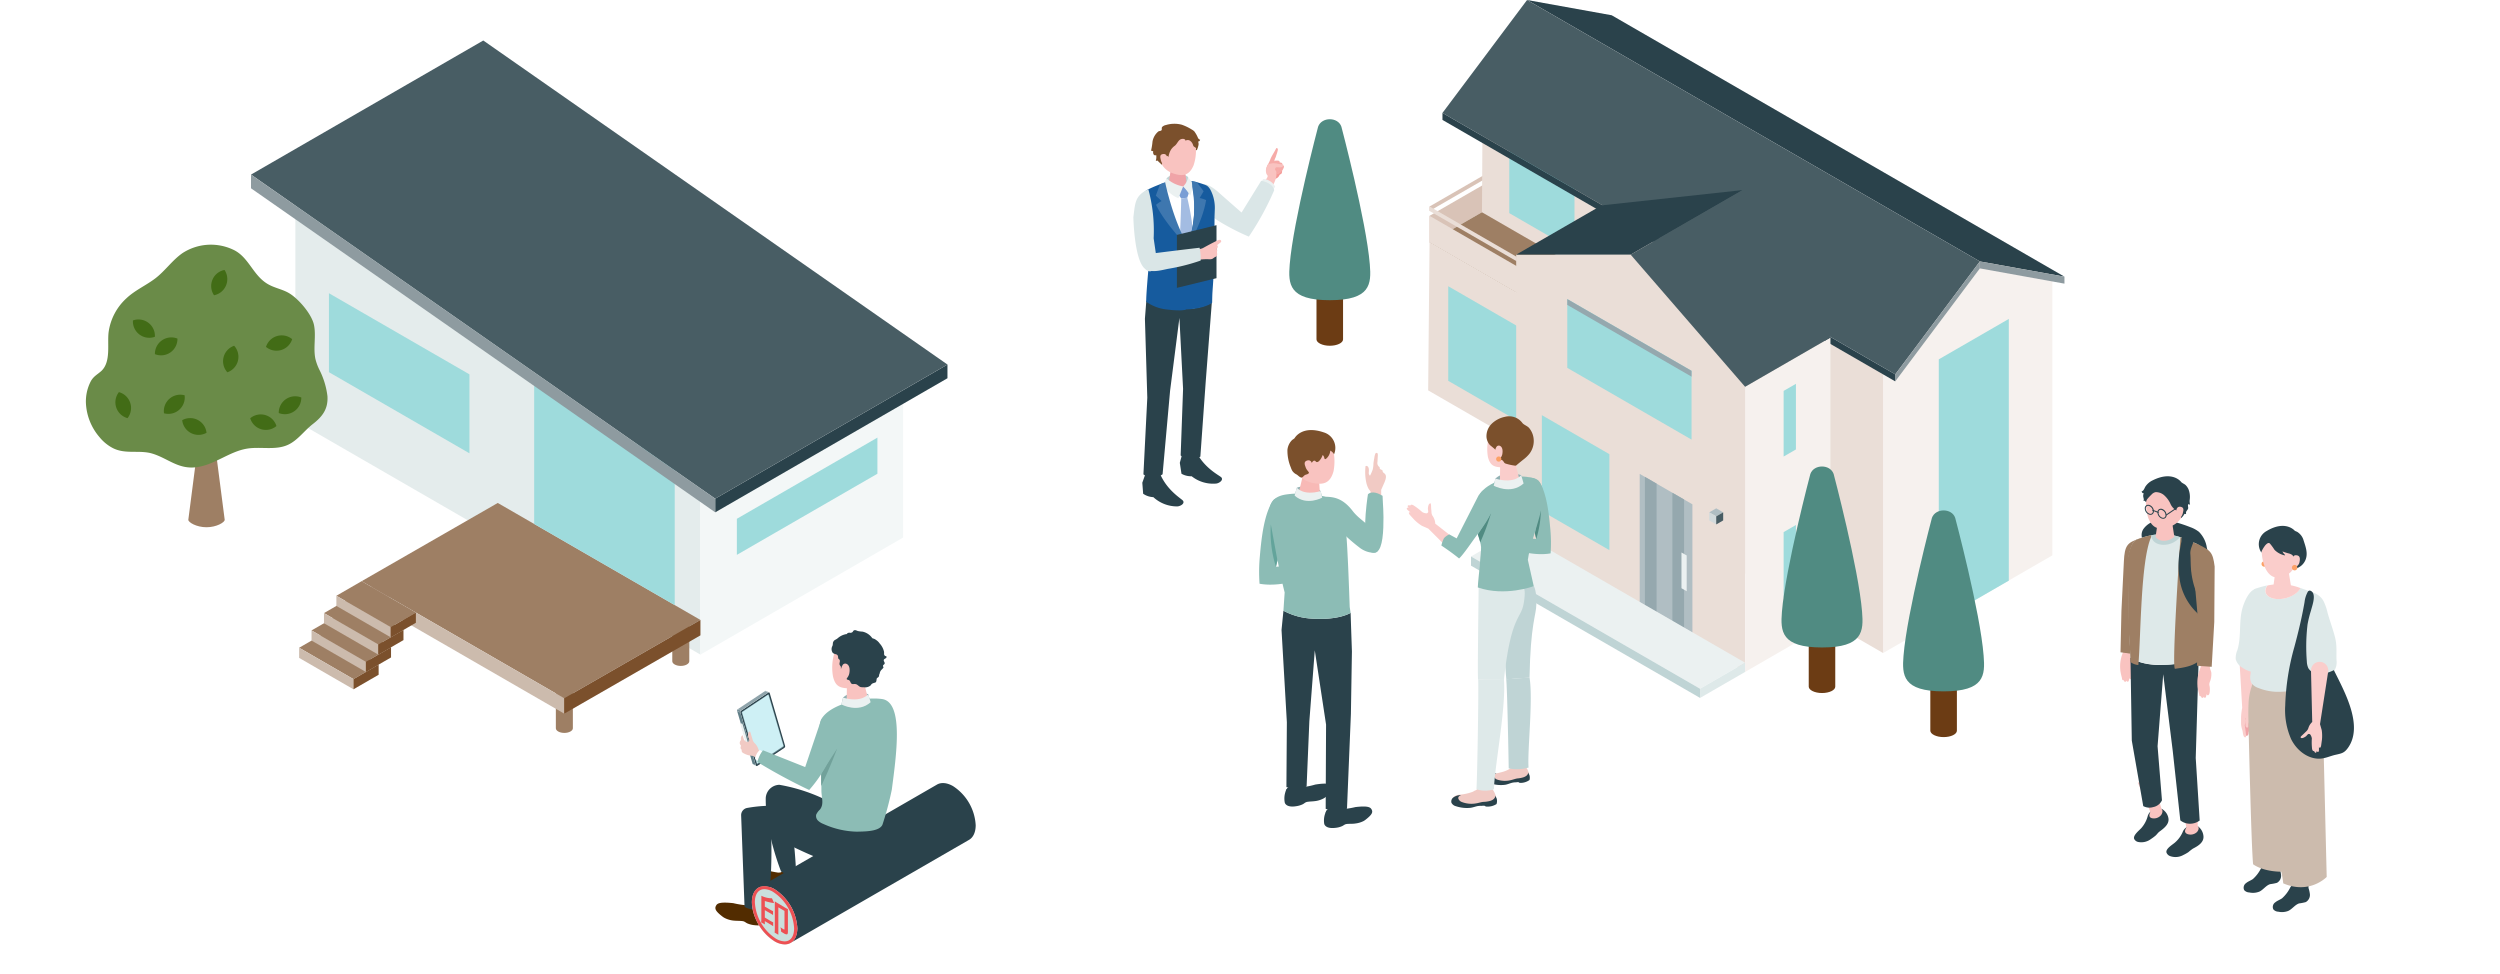 <svg xmlns="http://www.w3.org/2000/svg" xmlns:xlink="http://www.w3.org/1999/xlink" viewBox="0 0 735.86 286.73">
  <defs>
    <style>
      .cls-1 {
        mask: url(#mask);
        filter: url(#luminosity-noclip-2);
      }

      .cls-2 {
        mix-blend-mode: multiply;
        fill: url(#名称未設定グラデーション_2);
      }

      .cls-3 {
        fill: none;
      }

      .cls-4 {
        fill: #8e9ba0;
      }

      .cls-5 {
        fill: #2a424b;
      }

      .cls-6 {
        fill: #d9c3b7;
      }

      .cls-7 {
        fill: #f6f1ee;
      }

      .cls-8 {
        fill: #9e7f64;
      }

      .cls-9 {
        fill: #eaded7;
      }

      .cls-10 {
        fill: #9edbdc;
      }

      .cls-11 {
        fill: #485d64;
      }

      .cls-12 {
        fill: #b0bec3;
      }

      .cls-13 {
        fill: #95a8ae;
      }

      .cls-14 {
        fill: #ebf1f1;
      }

      .cls-15 {
        mask: url(#mask-2);
      }

      .cls-16 {
        fill: url(#名称未設定グラデーション_3);
      }

      .cls-17 {
        fill: #d2dadc;
      }

      .cls-18 {
        fill: #dee9e9;
      }

      .cls-19 {
        fill: #bfd4d5;
      }

      .cls-20 {
        fill: #6c3c14;
      }

      .cls-21 {
        fill: #508b82;
      }

      .cls-22 {
        fill: #fca167;
      }

      .cls-23 {
        fill: #f9c3c0;
      }

      .cls-24 {
        fill: #facdcb;
      }

      .cls-25 {
        fill: #f0a4a8;
      }

      .cls-26 {
        fill: #ccbbad;
      }

      .cls-27 {
        fill: #f49895;
      }

      .cls-28 {
        fill: #f6aba8;
      }

      .cls-29 {
        fill: #dae6e7;
      }

      .cls-30 {
        fill: #fff;
      }

      .cls-31 {
        fill: #7a9ed5;
      }

      .cls-32 {
        fill: #a3bce2;
      }

      .cls-33 {
        fill: #7b502c;
      }

      .cls-34 {
        fill: #165b9e;
      }

      .cls-35 {
        fill: #3e77af;
      }

      .cls-36 {
        fill: #004595;
      }

      .cls-37 {
        fill: #522c00;
      }

      .cls-38 {
        fill: #617f88;
      }

      .cls-39 {
        fill: #cef0f5;
      }

      .cls-40 {
        fill: #779199;
      }

      .cls-41 {
        fill: #8fa4ab;
      }

      .cls-42 {
        fill: #cedddd;
      }

      .cls-43 {
        fill: #cae0dd;
      }

      .cls-44 {
        isolation: isolate;
      }

      .cls-45 {
        fill: #ed5053;
      }

      .cls-46 {
        fill: #91b1b3;
      }

      .cls-47 {
        fill: #8cbcb5;
      }

      .cls-48 {
        fill: #71a19a;
      }

      .cls-49 {
        fill: #f1cac4;
      }

      .cls-50 {
        fill: #e4ecec;
      }

      .cls-51 {
        fill: #f3f7f7;
      }

      .cls-52 {
        fill: #6a8b48;
      }

      .cls-53 {
        fill: #426c16;
      }

      .cls-54 {
        fill: #63a49b;
      }

      .cls-55 {
        fill: #f8b9b6;
      }

      .cls-56 {
        filter: url(#luminosity-noclip);
      }
    </style>
    <filter id="luminosity-noclip" x="502.98" y="-8610.97" width="5.86" height="32766" filterUnits="userSpaceOnUse" color-interpolation-filters="sRGB">
      <feFlood flood-color="#fff" result="bg"/>
      <feBlend in="SourceGraphic" in2="bg"/>
    </filter>
    <mask id="mask" x="502.98" y="-8610.97" width="5.86" height="32766" maskUnits="userSpaceOnUse">
      <g class="cls-56"/>
    </mask>
    <linearGradient id="名称未設定グラデーション_2" data-name="名称未設定グラデーション 2" x1="37.66" y1="1005.5" x2="37.66" y2="998.58" gradientTransform="matrix(0.82, 0.39, 0, 1, 475.1, -861.57)" gradientUnits="userSpaceOnUse">
      <stop offset="0"/>
      <stop offset="1" stop-color="#fff"/>
    </linearGradient>
    <filter id="luminosity-noclip-2" x="502.98" y="151.65" width="5.86" height="7.59" filterUnits="userSpaceOnUse" color-interpolation-filters="sRGB">
      <feFlood flood-color="#fff" result="bg"/>
      <feBlend in="SourceGraphic" in2="bg"/>
    </filter>
    <mask id="mask-2" x="502.98" y="151.65" width="5.86" height="7.59" maskUnits="userSpaceOnUse">
      <g class="cls-1">
        <path class="cls-2" d="M505.9,151.86c-.76-.37-1.39-.25-1.39.27L503,155.38c0,1.1,1.31,2.62,2.92,3.4s2.93.52,2.93-.58l-1.54-4.72A2.3,2.3,0,0,0,505.9,151.86Z"/>
      </g>
    </mask>
    <linearGradient id="名称未設定グラデーション_3" data-name="名称未設定グラデーション 3" x1="37.66" y1="1005.5" x2="37.66" y2="998.58" gradientTransform="matrix(0.82, 0.39, 0, 1, 475.1, -861.57)" gradientUnits="userSpaceOnUse">
      <stop offset="0" stop-color="#fff"/>
      <stop offset="1" stop-color="#fca167"/>
    </linearGradient>
  </defs>
  <g id="レイヤー_2" data-name="レイヤー 2">
    <g id="レイヤー_1-2" data-name="レイヤー 1">
      <rect class="cls-3" width="735.86" height="286.73"/>
      <g>
        <g>
          <polygon class="cls-4" points="513.66 113.85 538.78 99.35 538.78 101.41 513.66 115.91 513.66 113.85"/>
          <polygon class="cls-5" points="513.66 113.85 479.97 74.95 479.97 77.01 513.66 115.91 513.66 113.85"/>
          <rect class="cls-5" x="446.28" y="74.96" width="33.69" height="2.06"/>
          <g>
            <polygon class="cls-6" points="420.78 60.78 440.65 49.31 440.65 50.63 420.78 62.1 420.78 60.78"/>
            <polygon class="cls-6" points="420.78 63.53 440.65 52.06 440.65 59.9 420.78 71.37 420.78 63.53"/>
            <polygon class="cls-7" points="554.28 108.71 579.19 75.47 604.09 79.96 604.09 163.47 554.28 192.22 554.28 108.71"/>
            <polygon class="cls-8" points="511.49 71.37 466.13 97.55 420.78 71.37 466.13 45.18 511.49 71.37"/>
            <polygon class="cls-9" points="488.62 49.63 436.46 19.51 436.21 62.48 488.62 92.74 488.62 49.63"/>
            <polygon class="cls-9" points="469.25 99.35 469.25 59.62 554.28 108.71 554.28 192.22 420.37 114.91 420.78 71.37 469.25 99.35"/>
            <polygon class="cls-10" points="451.63 98.89 426.28 84.25 426.28 112.1 451.63 126.74 451.63 98.89"/>
            <polygon class="cls-9" points="447.92 79.2 420.78 63.53 420.78 71.37 447.92 87.03 447.92 79.2"/>
            <polygon class="cls-9" points="446.45 75.61 420.78 60.78 420.78 62.1 446.45 76.92 446.45 75.61"/>
            <polygon class="cls-10" points="463.44 52.72 444.24 41.63 444.24 62.73 463.44 73.82 463.44 52.72"/>
            <polygon id="SVGID" class="cls-10" points="570.67 105.77 591.28 93.87 591.28 170.91 570.67 182.81 570.67 105.77"/>
            <g>
              <polygon class="cls-5" points="607.66 81.44 582.76 76.95 449.48 0 474.39 4.49 607.66 81.44"/>
              <polygon class="cls-11" points="582.76 76.95 557.86 110.19 424.58 33.24 449.48 0 582.76 76.95"/>
              <polygon class="cls-4" points="582.76 76.95 607.66 81.44 607.66 83.49 582.76 79 582.76 76.95"/>
              <polygon class="cls-4" points="582.76 76.95 557.86 110.19 557.86 112.25 582.76 79 582.76 76.95"/>
              <polygon class="cls-5" points="557.84 110.19 424.58 33.24 424.58 35.3 557.84 112.25 557.84 110.19"/>
            </g>
          </g>
          <g>
            <g>
              <polygon class="cls-9" points="513.66 113.85 479.97 74.95 446.28 74.95 446.28 158.88 513.66 197.78 513.66 113.85"/>
              <polygon class="cls-7" points="513.66 113.85 538.78 99.35 538.78 183.27 513.66 197.78 513.66 113.85"/>
              <polygon class="cls-5" points="512.93 55.95 471.4 60.45 446.28 74.95 479.97 74.95 512.93 55.95"/>
              <polygon class="cls-11" points="479.97 74.95 513.66 113.85 538.78 99.35 512.93 55.95 479.97 74.95"/>
              <g>
                <polygon class="cls-12" points="498.15 148.44 482.64 139.49 482.64 177.33 498.15 186.28 498.15 148.44"/>
                <polygon class="cls-13" points="495.7 147.02 492.26 145.04 492.26 182.88 495.7 184.87 495.7 147.02"/>
                <polygon class="cls-13" points="487.61 142.35 484.17 140.36 484.17 178.2 487.61 180.19 487.61 142.35"/>
                <polygon class="cls-14" points="496.47 163.5 494.93 162.62 494.93 173.14 496.47 174.03 496.47 163.5"/>
              </g>
              <polygon class="cls-10" points="473.71 133.68 453.84 122.2 453.84 150.46 473.71 161.93 473.71 133.68"/>
              <polygon class="cls-10" points="497.9 109.15 461.32 88.03 461.32 108.28 497.9 129.4 497.9 109.15"/>
              <g>
                <g class="cls-15">
                  <path class="cls-16" d="M505.9,151.86c-.76-.37-1.39-.25-1.39.27L503,155.38c0,1.1,1.31,2.62,2.92,3.4s2.93.52,2.93-.58l-1.54-4.72A2.3,2.3,0,0,0,505.9,151.86Z"/>
                </g>
                <g>
                  <polygon class="cls-12" points="503.1 150.81 505.16 151.99 507.21 150.81 505.16 149.62 503.1 150.81"/>
                  <polygon class="cls-17" points="505.16 151.99 503.1 150.81 503.1 153.18 505.16 154.37 505.16 151.99"/>
                  <polygon class="cls-11" points="505.16 151.99 507.21 150.81 507.21 153.18 505.16 154.37 505.16 151.99"/>
                </g>
              </g>
            </g>
            <polygon class="cls-10" points="525 156.62 528.62 154.53 528.62 173.85 525 175.94 525 156.62"/>
            <polygon class="cls-10" points="525 115.06 528.62 112.97 528.62 132.29 525 134.38 525 115.06"/>
            <polygon class="cls-13" points="497.9 109.15 461.32 88.03 461.32 89.75 497.9 110.87 497.9 109.15"/>
          </g>
          <g>
            <polygon class="cls-14" points="513.66 195.07 500.4 202.72 432.98 163.79 446.23 156.14 513.66 195.07"/>
            <polygon class="cls-18" points="500.4 202.72 513.66 195.07 513.66 197.78 500.4 205.43 500.4 202.72"/>
            <polygon class="cls-19" points="432.98 163.79 500.4 202.72 500.4 205.43 432.98 166.5 432.98 163.79"/>
          </g>
        </g>
        <g>
          <g>
            <ellipse class="cls-8" cx="391.41" cy="85.44" rx="3.91" ry="1.88"/>
            <path class="cls-20" d="M395.32,99.89V85.44c0,1-1.75,1.88-3.91,1.88s-3.91-.84-3.91-1.88V99.89c0,1,1.75,1.88,3.91,1.88S395.32,100.93,395.32,99.89Z"/>
          </g>
          <path class="cls-21" d="M403.2,77.85c-1.05-12.92-8.37-40.56-8.37-40.56-1-2.93-5.8-2.93-6.85,0,0,0-7.31,27.64-8.36,40.56-.47,5.79-.25,10.51,11.79,10.51S403.67,83.64,403.2,77.85Z"/>
        </g>
        <g>
          <g>
            <path class="cls-8" d="M532.39,187.66c0,1,1.75,1.88,3.91,1.88s3.9-.84,3.9-1.88-1.75-1.89-3.9-1.89S532.39,186.62,532.39,187.66Z"/>
            <path class="cls-20" d="M540.2,202.11V187.66c0,1-1.75,1.88-3.9,1.88s-3.91-.84-3.91-1.88v14.45c0,1,1.75,1.88,3.91,1.88S540.2,203.15,540.2,202.11Z"/>
          </g>
          <path class="cls-21" d="M548.09,180.07c-1.05-12.92-8.37-40.57-8.37-40.57-1.05-2.92-5.8-2.92-6.85,0,0,0-7.32,27.65-8.37,40.57-.46,5.79-.24,10.51,11.8,10.51S548.56,185.86,548.09,180.07Z"/>
        </g>
        <g>
          <g>
            <path class="cls-8" d="M568.17,200.62c0,1,1.75,1.89,3.91,1.89s3.91-.85,3.91-1.89-1.75-1.88-3.91-1.88S568.17,199.59,568.17,200.62Z"/>
            <path class="cls-20" d="M576,215.07V200.62c0,1-1.75,1.89-3.91,1.89s-3.91-.85-3.91-1.89v14.45c0,1,1.75,1.89,3.91,1.89S576,216.11,576,215.07Z"/>
          </g>
          <path class="cls-21" d="M583.87,193c-1-12.92-8.37-40.57-8.37-40.57-1-2.92-5.8-2.92-6.85,0,0,0-7.31,27.65-8.36,40.57-.47,5.79-.25,10.5,11.79,10.5S584.34,198.83,583.87,193Z"/>
        </g>
      </g>
      <g>
        <path class="cls-22" d="M665.67,166a.8.8,0,0,0,.8.8.79.79,0,0,0,.79-.8.79.79,0,0,0-.79-.79A.79.79,0,0,0,665.67,166Z"/>
        <path class="cls-23" d="M662.8,204s1.51,23.4,1.88,25.71,2.12,22.67,2.18,25.92a2.77,2.77,0,0,0,3.16.11c-.37-6.86,2.47-19.91,1.2-26.4.17-1.93,1.11-12,.93-15.82a13.9,13.9,0,0,0-2.95-7.86l-3.36-3Z"/>
        <path class="cls-23" d="M669.81,255.13l.09.38a7.33,7.33,0,0,1,.65,2.19,1.8,1.8,0,0,1-1.26,1.75,8.7,8.7,0,0,0-1.49.25,15.22,15.22,0,0,0-2.23,1.54,4,4,0,0,1-3.08.67c-.86-.22-1-.31-1.32-.94-.42-.79,1-1.36,1.61-1.68a27.34,27.34,0,0,0,2.54-1.8,5.13,5.13,0,0,0,1-1.36l.58-1.09Z"/>
        <path class="cls-5" d="M669.7,254.6a.4.4,0,0,1-.11.2,1.55,1.55,0,0,1-.71.21,3.06,3.06,0,0,1-1.44-.09,2.25,2.25,0,0,0-.79-.2,1.65,1.65,0,0,0-1.14.88,10.48,10.48,0,0,1-2.38,3.14c-.64.45-1.42.69-2,1.19a1.64,1.64,0,0,0-.57,2.06,2,2,0,0,0,1.46.69,5.1,5.1,0,0,0,3-.23c1.18-.55,1.95-1.84,3.2-2.21a12.47,12.47,0,0,0,2-.39,2.4,2.4,0,0,0,1.21-2.23,8.28,8.28,0,0,0-.4-1.84,3.22,3.22,0,0,1,0-.69c0-.29-.29-.51-.5-.68a.51.51,0,0,0-.35-.17.37.37,0,0,0-.26.18A1.34,1.34,0,0,0,669.7,254.6Z"/>
        <path class="cls-24" d="M670.12,205.53s2.14,24.25,2.55,26.81,2.47,24.85,2.6,28.46a3.43,3.43,0,0,0,3.16,0c-.43-5.5,2.24-21.83.84-29,.35-6.12,2.93-27,2.93-27l-4.36-2.43Z"/>
        <path class="cls-24" d="M678.35,260.3l.15.36c.29.7.88,1.29.93,2,.06.91-.18,1.72-1,1.93-.36.1-1.13,0-1.47.11a11.84,11.84,0,0,0-2.32,2,3.86,3.86,0,0,1-2.9,1c-.92-.11-1.3-.2-1.73-.77s.82-1.42,1.48-1.81a24.83,24.83,0,0,0,2.38-2,4.81,4.81,0,0,0,.9-1.43l.47-1.13Z"/>
        <path class="cls-5" d="M678.29,260.27a.4.4,0,0,1-.11.2,1.55,1.55,0,0,1-.71.21,3.18,3.18,0,0,1-1.44-.09,2.25,2.25,0,0,0-.79-.2,1.6,1.6,0,0,0-1.14.88,10.51,10.51,0,0,1-2.39,3.14c-.64.45-1.41.69-2,1.19a1.64,1.64,0,0,0-.57,2.06,2,2,0,0,0,1.45.69,5.1,5.1,0,0,0,2.95-.23c1.19-.56,2-1.84,3.21-2.21a12.47,12.47,0,0,0,1.95-.39,2.43,2.43,0,0,0,1.21-2.23,8.49,8.49,0,0,0-.4-1.85,2.6,2.6,0,0,1,0-.68c0-.29-.29-.51-.5-.68a.51.51,0,0,0-.36-.17.33.33,0,0,0-.25.18A.56.56,0,0,0,678.29,260.27Z"/>
        <g>
          <path class="cls-25" d="M660.14,211.09a3.75,3.75,0,0,0,0,.79,21.89,21.89,0,0,0,0,2.43,6.58,6.58,0,0,0,.72,1.87c.07.15.15.33.32.39a.45.45,0,0,0,.47-.17,1.5,1.5,0,0,0,.22-1,.07.07,0,0,1,0,0,.1.1,0,0,1,0,0,.57.57,0,0,0,.3-.39,1.67,1.67,0,0,0,0-.5.35.35,0,0,0,.27-.14.89.89,0,0,0,.22-.62c0-.25,0-.5,0-.75a14.06,14.06,0,0,0,0-1.59c0-.17,0-.46-.18-.56a1.62,1.62,0,0,0-.82-.13c-.33,0-1-.19-1.32,0A.64.64,0,0,0,660.14,211.09Z"/>
          <path class="cls-24" d="M660.91,212.85l.11-.93a2.71,2.71,0,0,0,0-.4.4.4,0,0,1,0-.24c.14.19.06.55,0,.77l-.07,1.17a1.23,1.23,0,0,0,.12.74c.14.21.5.29.64.08a.62.62,0,0,0,.07-.38,3.27,3.27,0,0,1,.41-1.59,5.88,5.88,0,0,0,.5-.92,3,3,0,0,0,.1-1.08c0-.51-.52-1-.56-1.54a9.12,9.12,0,0,1,.09-1.48c0-.86.81-8.06,1.18-11.84a2.15,2.15,0,0,0-2-2.35h0a2.15,2.15,0,0,0-2.29,2.26c.26,4.4.77,13.26.77,13.26s-.09.36-.11.51-.07.49-.1.74c-.07.5-.11,1-.13,1.5q0,1,0,2a7.71,7.71,0,0,0,.38,1.79c.18.58.14,1.56.57,2,.12.13.36.17.46,0a.46.46,0,0,0,.07-.26,29.22,29.22,0,0,0-.39-3.12A3.39,3.39,0,0,1,660.91,212.85Z"/>
        </g>
        <path class="cls-18" d="M660.12,178.77c-1.23,4.07-.31,8.51-1.56,12.58a5.9,5.9,0,0,0-.49,2.66,4.13,4.13,0,0,0,2,2.54,7.13,7.13,0,0,0,3.18,1.26,4.39,4.39,0,0,0,3.26-.85,4.94,4.94,0,0,0,1.21-1.59,14,14,0,0,0,1.41-6.84,36.63,36.63,0,0,0-1-7c-.34-1.59-.7-3.17-1.18-4.73-.34-1.11-.61-2.89-1.94-3.37C662.38,172.52,660.62,177.13,660.12,178.77Z"/>
        <path class="cls-26" d="M678.37,199.78a3,3,0,0,1,2.5,1.52h0a19.06,19.06,0,0,1,2.83,9.47l1.15,47.35s-5,5.27-12.79,1.89a29.84,29.84,0,0,0-.58-3.43s-5,.11-8.29-2.18c-.51-4.74-1.27-37.09-1.41-44,0-.45,0-2.07.07-3.47a17.51,17.51,0,0,1,.55-3.66l.69-2.6a1.67,1.67,0,0,1,1.65-1.25Z"/>
        <path class="cls-24" d="M671.75,167.54c1.3,0,2,.71,2,1.35l.7,4.25c-.05.74-1.3,1.35-2.79,1.37s-2.65-.58-2.59-1.31l.6-4.46C669.72,168.09,670.44,167.55,671.75,167.54Z"/>
        <path class="cls-24" d="M671.36,156.23c3.94-.29,5.27,2.59,5.56,6.18-.76,4.29-2.59,6.37-4.14,7-1.88.71-4.24,1.4-6-2.17a14.42,14.42,0,0,1-.95-7.46C666.15,158.42,667.41,156.51,671.36,156.23Z"/>
        <path class="cls-5" d="M667.9,159.85a.6.6,0,0,1,.22.12,17.28,17.28,0,0,1,1.37,1.87,5.93,5.93,0,0,0,3,1.63c.09,0,.15-.09.08-.16a2.87,2.87,0,0,1-.74-1,16.54,16.54,0,0,0,1.64.54,3.2,3.2,0,0,1,1.31.56,3.12,3.12,0,0,1,.47,1.34,5,5,0,0,1,.08,1.45c0,.14-.13,1.27-.28,1.29a4.38,4.38,0,0,0,3.85-3.76c.24-1.67-.45-3.36-.93-4.93a4.18,4.18,0,0,0-1-1.6,4.37,4.37,0,0,0-.74-.61c-.21-.14-.7-.26-.85-.44,0,0-2.68-3.14-8.17.13a4.41,4.41,0,0,0-1.53,6.45c-.23-.37.73-1.73.92-2S667.42,159.71,667.9,159.85Z"/>
        <path class="cls-24" d="M674.74,164.69s0-1.34,1.13-1.26c1,.07,1.23.74,1,1.88a1.92,1.92,0,0,1-1.74,1.71C674.47,167.05,674.74,164.69,674.74,164.69Z"/>
        <path class="cls-18" d="M670,203.63a15.82,15.82,0,0,1-5.29-1.14,4,4,0,0,1-2-1.42,3.94,3.94,0,0,1-.29-2.52c.14-1.36.3-2.71.46-4.07s.66-2.76.43-4c-.39-2.06-1.66-3.85-1.86-6-.11-1.14,1.25-5.23,1.25-5.23,0-1.31,0-5.55,1.11-5.94a27.16,27.16,0,0,1,3.57-1,3.06,3.06,0,0,0-.41.69c-.77,1.83.87,3.31,3.66,3.31s5.63-1.45,6.44-3.25c1,.33,1.89.69,2.86,1,1.77.61,3.11,1.24,4,2.9a14.77,14.77,0,0,1,1.15,3.29c.67,2.48,1.6,4.88,2.23,7.37s.32,4.41.44,6.81a4.54,4.54,0,0,1-.68,3c-1.49,1.93-4.77.33-5.07,2.79-.21,1.68-3.55,2.27-5,2.61A26.88,26.88,0,0,1,670,203.63Z"/>
        <path class="cls-24" d="M670.67,176.34c-2.79,0-4.43-1.48-3.66-3.31a3.06,3.06,0,0,1,.41-.69,16.91,16.91,0,0,1,9.69.75C676.3,174.89,673.44,176.34,670.67,176.34Z"/>
        <path class="cls-5" d="M679,194.64a5.37,5.37,0,0,0,.43,2,3.77,3.77,0,0,0,3.53,1.79,11.14,11.14,0,0,0,4-1.18c3,6.11,8.84,16.32,4.15,22.88-1.09,1.51-1.83,1.62-3.46,2-1.89.38-3.43,1.3-5.46,1.18-3.37-.21-6.3-2.7-7.8-5.73a21.23,21.23,0,0,1-1.75-9.89,71.05,71.05,0,0,1,2.69-17.25c1.18-4.38,2.22-8.73,3-13.2a8.15,8.15,0,0,1,.93-3,.8.8,0,0,1,.41-.38.61.61,0,0,1,.33,0,1.39,1.39,0,0,1,.9.9c.51,1.37-.35,3.66-.69,5a32,32,0,0,0-1,4.06A54.85,54.85,0,0,0,679,194.64Z"/>
        <path class="cls-24" d="M685.29,197.66l-2.41,15.49.51,1.78a11.59,11.59,0,0,1,.06,2.82c-.13.88-.21,1.53-.25,1.75s-.18.66-.41.61-.22-.44-.22-.44,0,1.09,0,1.24-.1.45-.32.43-.34-.38-.34-.38c0,.45-.17.61-.36.61s-.43-.54-.43-.54-.34.29-.57-.56a17.19,17.19,0,0,1-.07-3.12,2.62,2.62,0,0,0-.49-1.18.58.58,0,0,0-.63-.08,5.48,5.48,0,0,0-.52.56c-.29.24-1.34.94-1.66.43a.16.16,0,0,1,0-.09.14.14,0,0,1,0-.1,4.51,4.51,0,0,1,.53-.54c.39-.36.76-.73,1.14-1.09l0,0a2.17,2.17,0,0,0,.62-1,4,4,0,0,1,1.12-1.75l-.36-15.1a2.55,2.55,0,0,1,2.83-2.59h0A2.54,2.54,0,0,1,685.29,197.66Z"/>
        <path class="cls-22" d="M674.62,167a.8.8,0,1,0,1.59,0,.8.8,0,0,0-1.59,0Z"/>
      </g>
      <g>
        <path class="cls-23" d="M625,191.66s-.37,1-.5,1.43a11.41,11.41,0,0,0-.33,1.43,10.3,10.3,0,0,0-.07,2.66s0,.1,0,.16a19.19,19.19,0,0,0,.49,2.25c0,.19,0,.5.27.6,0,0,.24.05.23,0s.11.44.35.48.38-.05.46-.37c0,0,.07.29.3.35a.36.36,0,0,0,.39-.25c0-.1.24-.88.24-.88s0,.29.15.36c.91.34.77-2.13.7-2.5a3.49,3.49,0,0,1-.11-.71,3.13,3.13,0,0,1,.27-1,5.92,5.92,0,0,0,.33-2.2c0-.7-.46-1.21-.43-1.91l.28-2.7-2.82-.23Z"/>
        <path class="cls-5" d="M635.94,153.12a14.54,14.54,0,0,1,4.75.69,40.18,40.18,0,0,1,4,1.35,8.94,8.94,0,0,1,2.56,1.39,8.27,8.27,0,0,1,2.3,4.54c1.14,4.91,1,10,.56,15-.2,2.62-.6,5.52-2.63,7.18a8.06,8.06,0,0,1-3.51,1.47,19,19,0,0,1-7.4,0,4,4,0,0,1-1.62-.62,3.87,3.87,0,0,1-1.07-1.64,12,12,0,0,1-.95-4.21,43,43,0,0,0-1.08-5.35,77.76,77.76,0,0,1-1.17-11,25.27,25.27,0,0,0-.22-3.7,3.15,3.15,0,0,1,.49-2.58A6.26,6.26,0,0,1,635.94,153.12Z"/>
        <path class="cls-5" d="M647.47,243.68a4,4,0,0,1,1.1,2.39c.21,1.92-1.7,3-3.1,3.72a15.24,15.24,0,0,0-1.35,1.05,12.51,12.51,0,0,1-1.48.83,4.69,4.69,0,0,1-3.82.34,1.78,1.78,0,0,1-1.13-1.06c-.32-1.15,1.85-2.35,2.55-3a8.64,8.64,0,0,0,2.2-3,2.85,2.85,0,0,1,2.37-1.87c.57,0,1.08-.05,1.47-.05A1.89,1.89,0,0,1,647.47,243.68Z"/>
        <path class="cls-23" d="M646.87,243s.08-4-.16-6.78c-1.35-.52-5.05-1.76-5.05-1.76l1.89,9.08c-.28.57-.74,1.27,0,1.8a1.51,1.51,0,0,0,.31.16,2.75,2.75,0,0,0,2.74-.53c.39-.38.77-1.11.42-1.65A.75.75,0,0,1,646.87,243Z"/>
        <path class="cls-5" d="M636.88,238.49a3.82,3.82,0,0,1,1.35,2.19c.44,1.85-1.3,3.14-2.58,4.08-.49.36-.74.81-1.19,1.21a13.73,13.73,0,0,1-1.35,1,4.67,4.67,0,0,1-3.69.87,1.7,1.7,0,0,1-1.23-.89c-.45-1.08,1.53-2.56,2.14-3.26a8.93,8.93,0,0,0,1.79-3.3,2.88,2.88,0,0,1,2.09-2.16c.55-.12,1-.2,1.43-.25A1.75,1.75,0,0,1,636.88,238.49Z"/>
        <path class="cls-23" d="M636.31,238.2a.74.74,0,0,1-.15-.31s-1.14-3.89-1.71-6.6c-1.4-.33-5.21-1-5.21-1l3.7,8.65c-.21.6-.59,1.36.18,1.79a1.28,1.28,0,0,0,.33.11,2.72,2.72,0,0,0,2.64-.91C636.44,239.46,636.72,238.68,636.31,238.2Z"/>
        <path class="cls-5" d="M646.3,223.11l.73-24.38.14-5.67s-3.11,2.41-10.71,2.67c-6.25.21-9.37-2.15-9.37-2.15l.39,24.4,3.37,19.29a3.86,3.86,0,0,0,2.94.29,3.59,3.59,0,0,0,2.57-2l-1.29-15.91,1.66-21.2,2.8,22.55,2.23,20.46a4.47,4.47,0,0,0,2.82,1,4.76,4.76,0,0,0,2.88-.95Z"/>
        <path class="cls-8" d="M624.43,179.86s.45-9,.72-14.6c.22-4.7,1-5.58,4.62-6.73,3,3.77.43,22,.43,22l-1.65,12.08-4.39-.61Z"/>
        <path class="cls-18" d="M647.18,193.06l-.71-8.95,2.19-19.84a3.83,3.83,0,0,0-2.27-4.29c-4.29-1.95-9.31-4.36-17.41-1.18-1.11.44-1.53,1.78-1.91,2.9a12,12,0,0,0-.63,4.24l.09,2.46.12,14.06c0,3,.17,5.91.38,8.87a16.4,16.4,0,0,1,0,2.24s2.44,2.18,9.67,2.14C644.6,195.67,647.18,193.06,647.18,193.06Z"/>
        <path class="cls-8" d="M633.16,158.12a2.33,2.33,0,0,0,.08-.38,1.1,1.1,0,0,0,0-.18l-.14,0A23.87,23.87,0,0,0,629,158.8c-1.11.44-1.67,1.79-2.05,2.92a12,12,0,0,0-.7,4.25l.1,2.48c0,4.69.15,9.41.19,14.1,0,3,.21,5.85.42,8.82.09,1.3.12,3.5.12,3.5a4.66,4.66,0,0,0,2.33.88C630.17,187.19,630.07,165.1,633.16,158.12Z"/>
        <path class="cls-8" d="M646.39,160a39.86,39.86,0,0,0-4.59-1.87v0l0,0s-2.67,38.87-1.59,38.73c2.2-.33,4.91-.61,7-2.28,0-.1,0-.24,0-.41h0c0-2,.73-8.16.58-9.84v-.19l.15-1.42-.51-6.89,1.27-11.53A3.83,3.83,0,0,0,646.39,160Z"/>
        <path class="cls-19" d="M636.85,160.37a6.29,6.29,0,0,0,4.81-2.26,17.29,17.29,0,0,0-8.4-.58C633.2,159.15,634.67,160.37,636.85,160.37Z"/>
        <path class="cls-23" d="M637.87,141.7c4,0,5.15,3.06,5.15,6.73,0,4.79-3.15,6.26-4.76,6.73-2,.57-4.42,1.09-5.92-2.68a14.64,14.64,0,0,1-.36-7.66C632.41,143.51,633.84,141.67,637.87,141.7Z"/>
        <path class="cls-5" d="M634.42,144.87a1.31,1.31,0,0,1,.45,0,3.74,3.74,0,0,1,2,.79,7.56,7.56,0,0,1,1.91,2.46,4.24,4.24,0,0,0,1.76,2.1,2.61,2.61,0,0,1,1.44,2.28,4,4,0,0,0,.64-.66c.16-.19.22-.45.44-.59l.06,0a.12.12,0,0,1,.08,0,.33.33,0,0,0,.29.06,1,1,0,0,1,.19-1,2.7,2.7,0,0,0,.35-.53c.15-.38-.07-.74,0-1.12a1.36,1.36,0,0,1,.11-.28l0,0s.07,0,.1,0a.56.56,0,0,0,.41.15c-.11-.15-.09-.45-.13-.64a3,3,0,0,1,0-.73,6.19,6.19,0,0,0-.37-3.19,4.19,4.19,0,0,0-.84-1.2c-.33-.32-1-.56-1.29-.89,0,0-2.46-3.41-8.3-.54a5.31,5.31,0,0,0-2.31,2,8.2,8.2,0,0,1-.4.78,1.19,1.19,0,0,1-.65.54,1.25,1.25,0,0,0,.24.4.41.41,0,0,0,.42.11,1.74,1.74,0,0,0-.12,1.25,3.86,3.86,0,0,1,.1.49.68.68,0,0,1-.1.48.61.61,0,0,0,.4,0,1.21,1.21,0,0,0,.4.38,1.81,1.81,0,0,1,.36-.89,14.44,14.44,0,0,1,1.2-1.28A2.26,2.26,0,0,1,634.42,144.87Z"/>
        <path class="cls-23" d="M639.74,156.3l-.28-1.83c0-.7-.75-1.49-2.17-1.49s-2.2.57-2.26,1.28l-.29,2-.26,1.77a2.91,2.91,0,0,0,2.47,1.14A4.6,4.6,0,0,0,640,158Z"/>
        <path class="cls-5" d="M633,151.54a1.25,1.25,0,0,1-.48-.1,2,2,0,0,1-1.22-1.85,1.05,1.05,0,0,1,.46-.86,1.1,1.1,0,0,1,1-.06,2,2,0,0,1,1.23,1.85,1.06,1.06,0,0,1-.46.86A1,1,0,0,1,633,151.54Zm-.69-2.66a.7.7,0,0,0-.71.73,1.68,1.68,0,0,0,1,1.55.81.81,0,0,0,.75,0,.74.74,0,0,0,.33-.62,1.68,1.68,0,0,0-1-1.55A1,1,0,0,0,632.27,148.88Z"/>
        <path class="cls-5" d="M636.73,152.7a1.45,1.45,0,0,1-.48-.09,2,2,0,0,1-1.22-1.85,1,1,0,0,1,.46-.86,1.1,1.1,0,0,1,1-.07,2,2,0,0,1,1.23,1.86,1,1,0,0,1-.46.85A1,1,0,0,1,636.73,152.7Zm-.69-2.65a.68.68,0,0,0-.39.11.76.76,0,0,0-.32.62,1.68,1.68,0,0,0,1,1.55.84.84,0,0,0,.75,0,.77.77,0,0,0,.33-.62,1.67,1.67,0,0,0-1-1.55h0A1,1,0,0,0,636,150.05Z"/>
        <rect class="cls-5" x="634.31" y="149.55" width="0.3" height="1.93" transform="translate(269.2 690.68) rotate(-69.28)"/>
        <rect class="cls-5" x="637.12" y="150" width="5.44" height="0.3" transform="translate(25.81 384.49) rotate(-34.1)"/>
        <path class="cls-23" d="M640.55,150.35s.07-1.37,1.25-1.19c1,.16,1,.81.69,1.94s-1,1.68-1.7,1.65S640.55,150.35,640.55,150.35Z"/>
        <path class="cls-5" d="M641.55,170.43A17.13,17.13,0,0,0,647.36,181c-.2-1.25.55-2.51.32-3.76a5.53,5.53,0,0,0-.56-1.41,23.88,23.88,0,0,1-2.22-8.5c-.12-1.42-.06-2.84-.18-4.25s.67-2.66,1-3.87a.25.25,0,0,0,0-.12c0-.06-.08-.09-.14-.11-.66-.28-2.37-1.38-3.1-1.09-.52.21-.31,1.12-.4,1.56-.23,1.21-.48,2.4-.63,3.63A25.85,25.85,0,0,0,641.55,170.43Z"/>
        <path class="cls-23" d="M647.74,196.39s-.37,1-.5,1.43a9,9,0,0,0-.33,1.43,10.78,10.78,0,0,0-.08,2.66.88.88,0,0,1,0,.16,19.35,19.35,0,0,0,.49,2.26c0,.19,0,.5.27.59,0,0,.23.05.23,0s.11.44.35.48.38,0,.46-.36c0,0,.07.28.29.34a.36.36,0,0,0,.4-.24c0-.11.23-.89.23-.89s0,.3.16.36c.91.35.77-2.13.7-2.5a3.29,3.29,0,0,1-.11-.7,3,3,0,0,1,.27-1,5.94,5.94,0,0,0,.33-2.21c0-.7-.47-1.21-.43-1.9l.27-2.71-2.81-.22Z"/>
        <path class="cls-8" d="M646.53,160c4.13,2,4.78,2.37,5.34,6.75l-.11,16.31L651,196.27l-4.34-.31.36-12.85-1-11.48C643.22,162.76,646.53,160,646.53,160Z"/>
      </g>
      <g>
        <g>
          <path class="cls-27" d="M377.2,51.08c-.12.18-.28.18-.43.28s-.21.29-.32.47a1.62,1.62,0,0,1-1,.76c-.37.08-.76,0-1.14.09a.57.57,0,0,1-.29,0,.57.57,0,0,1-.21-.2,1.32,1.32,0,0,1-.26-1.26,1.49,1.49,0,0,1,.37-.42l1-.86a2.45,2.45,0,0,1,.53-.38,1.8,1.8,0,0,1,1.17,0,1.26,1.26,0,0,1,.54.24C377.48,50,377.41,50.75,377.2,51.08Z"/>
          <path class="cls-28" d="M375.46,44c.07-.12.14-.25.2-.38a.3.3,0,0,1,.39.11.69.69,0,0,1,.07.43,9.78,9.78,0,0,1-.44,1.49,5.94,5.94,0,0,1-.18.6c-.05.13-.13.26-.19.39a4,4,0,0,0-.28,1.14s.44.36.46.53,0,.6-.19.68a4.93,4.93,0,0,1-2.43.74.12.12,0,0,1-.11-.05.13.13,0,0,1,0-.09,3.74,3.74,0,0,1,.6-1.46,9.52,9.52,0,0,0,.57-1.27C374.32,45.86,375,44.94,375.46,44Z"/>
          <path class="cls-28" d="M376.57,47.45a.59.59,0,0,1,.07.55,3.87,3.87,0,0,1-1.17,2.29.77.77,0,0,1-.29.19.3.3,0,0,1-.32-.09.43.43,0,0,1,0-.41c.15-.3.34-.59.49-.9s.22-.48-.19-.54c-.17,0-.23-.23-.24-.39a1.85,1.85,0,0,1,.14-.77.18.18,0,0,1,.05-.07h.06C375.62,47.3,376.31,47.15,376.57,47.45Z"/>
          <path class="cls-28" d="M377.4,48.09a.61.61,0,0,1,0,.55,3.9,3.9,0,0,1-1.46,2.12.78.78,0,0,1-.32.15.28.28,0,0,1-.3-.13.4.4,0,0,1,.08-.4c.19-.29.42-.55.6-.83s.28-.45-.12-.56c-.16-.05-.19-.26-.18-.42a1.9,1.9,0,0,1,.24-.74s0-.06.06-.07h.06C376.47,47.81,377.18,47.76,377.4,48.09Z"/>
          <path class="cls-28" d="M377.89,48.89a.54.54,0,0,1-.05.5,3.46,3.46,0,0,1-1.48,1.8.79.79,0,0,1-.29.11.26.26,0,0,1-.27-.14.37.37,0,0,1,.11-.35c.19-.25.41-.47.61-.71s.28-.38-.07-.52c-.14,0-.16-.24-.13-.39a1.7,1.7,0,0,1,.27-.65s0,0,.06,0,0,0,.06,0C377.07,48.56,377.72,48.57,377.89,48.89Z"/>
          <path class="cls-23" d="M372.67,49.66a.14.14,0,0,0,0-.06,11.28,11.28,0,0,1,.55-1.1.47.47,0,0,1,.15-.19.44.44,0,0,1,.15-.05,11.49,11.49,0,0,1,1.17-.22c.34,0,.67.06,1,.06a6.71,6.71,0,0,0,1.53.26c.17,0,.37,0,.48.13s0,.4-.15.53c-.54.44-1.18.13-1.8.22a.44.44,0,0,0-.15,0,.41.41,0,0,0-.12.14c-.13.21-.28.4-.13.62a1.83,1.83,0,0,1,.32.58,3.41,3.41,0,0,1,0,1.35,8.81,8.81,0,0,1-.86,2.38s0,.07-.07.08a.18.18,0,0,1-.1,0,8.57,8.57,0,0,1-2.25-1.3c.23-.25.78-.91.73-1.29,0-.18-.28-.43-.35-.62a2.8,2.8,0,0,1-.09-1.56Z"/>
        </g>
        <path class="cls-14" d="M374.77,55.81l.57-.86a4,4,0,0,0-1.67-1.71,3.17,3.17,0,0,0-1.88-.51l-.47.77Z"/>
        <path class="cls-29" d="M375.05,56a82.62,82.62,0,0,1-7.46,13.65,67.16,67.16,0,0,1-6.41-3.14c-5.5-3-6.59-4.85-6.59-4.85A20,20,0,0,1,351,57.55c-1.07-1.69-.66-2.7.56-3,2-.47,3.51-1.17,7.32,2.24,2.36,2.11,6.57,5.77,6.57,5.77l5.78-9.36S374.7,53.78,375.05,56Z"/>
        <path class="cls-30" d="M337.41,88.41l.68-9.62-2.1-19a3.68,3.68,0,0,1,2.18-4.12c4.11-1.87,8.93-4.18,16.71-1.13,1.06.42,1.46,1.7,1.83,2.78a11.44,11.44,0,0,1,.6,4.06l-.08,2.36-.12,13.5c0,2.86-.17,5.67-.37,8.51-.09,1.25,0,3.19,0,3.19s-2.34,2.08-9.28,2C339.89,90.92,337.41,88.41,337.41,88.41Z"/>
        <path class="cls-5" d="M337.08,139.69l-.85,2.4.25,3.24a5.65,5.65,0,0,0,3,1,10.28,10.28,0,0,0,7,2.73c.87,0,2.36-.8,1.72-1.69-.4-.54-4.59-2.93-6.67-7.75A20.67,20.67,0,0,0,337.08,139.69Z"/>
        <path class="cls-5" d="M347.94,133.77l-.67,2.46.49,3.21a5.64,5.64,0,0,0,3,.74,10.16,10.16,0,0,0,7.15,2.16c.87-.05,2.3-1,1.59-1.82-.44-.51-4.79-2.55-7.22-7.19A20.67,20.67,0,0,0,347.94,133.77Z"/>
        <path class="cls-19" d="M349.71,52.13c-.94-1-4.6-1.47-6.32.35a10,10,0,0,1-.3,1.47l3.15,1.13,3.39-.47A17.53,17.53,0,0,0,349.71,52.13Z"/>
        <path class="cls-25" d="M346.6,49.07c-1.35,0-2.08.76-2.08,1.43l-.68,4.43c.06.77,1.36,1.39,2.91,1.39s2.75-.62,2.69-1.39l-.67-4.64C348.72,49.62,348,49.07,346.6,49.07Z"/>
        <path class="cls-23" d="M346.05,38.25c-3.87,0-4.94,2.93-4.94,6.46,0,4.59,3,6,4.57,6.45,1.89.55,4.24,1,5.67-2.57a14,14,0,0,0,.35-7.35C351.29,40,349.91,38.22,346.05,38.25Z"/>
        <polygon class="cls-31" points="350.04 56.48 348.25 54.87 346.87 57.21 347.69 58.42 349.46 58.2 350.04 56.48"/>
        <path class="cls-32" d="M349.46,58.2l-1.77.22s-.15,7.55-.62,15.42c-.05.71,2.49,2.41,2.49,2.41s1.94-1.85,1.92-2.55A72.09,72.09,0,0,0,349.46,58.2Z"/>
        <path class="cls-33" d="M348.91,41.44c.1-.3-.29-.54-.61-.56-1.43-.09-1.58,1.25-2.47,2a4.2,4.2,0,0,0-1.2,1.25,5.59,5.59,0,0,0-.7,2.12c-.48-1.33-2.29,2-1.83,2.33-.13-.11-1.46-1.28-1.34-1.33a1.08,1.08,0,0,1-.56.06,3.54,3.54,0,0,0,.11-1.68c-.22.21-.63.06-.78-.22a1.51,1.51,0,0,1-.09-.92,1.27,1.27,0,0,1-.63-.17,17.79,17.79,0,0,0,.42-2.63,5,5,0,0,1,1.73-3c.27-.16.72-.12.92-.35s-.06-.73.23-1a2.09,2.09,0,0,1,1.08-.54,8.58,8.58,0,0,1,4.66-.09,14.12,14.12,0,0,1,2.88,1.38,4.57,4.57,0,0,1,.77.53,8.92,8.92,0,0,1,1.13,2,1.17,1.17,0,0,0,.63.53,1.25,1.25,0,0,1-.23.38.4.4,0,0,1-.4.11,1.73,1.73,0,0,1,.11,1.19,6.65,6.65,0,0,1-.4,1.24c0,.1-.17.18-.26.12S352,44,352,44a.6.6,0,0,0,0-.46l-.14-.11-.41-.27c-.25-.16-.28-.57-.42-.83a2.15,2.15,0,0,0-.59-.78A1.22,1.22,0,0,0,348.91,41.44Z"/>
        <path class="cls-23" d="M343.56,46.47s-.07-1.31-1.2-1.14c-1,.14-.94.77-.66,1.86s.95,1.61,1.62,1.58S343.56,46.47,343.56,46.47Z"/>
        <path class="cls-5" d="M337.7,117.07,337,93.82l.42-5.41s2.51,2.3,10,2.55c6.19.2,9.28-2,9.28-2l-1.79,23.2-1.59,22.24a4.46,4.46,0,0,1-2.73.66,4.65,4.65,0,0,1-3.07-1l.71-19.6-1.08-20.88L344.41,115l-2.21,24.59a4.5,4.5,0,0,1-2.79.94,4.72,4.72,0,0,1-2.85-.9Z"/>
        <path class="cls-14" d="M348.25,54.87s-.74,1.81-1.38,3.47a8.78,8.78,0,0,1-4.5-4c.43-.68,1-1.85,1-1.85A9.63,9.63,0,0,0,348.25,54.87Z"/>
        <path class="cls-34" d="M348.39,90.86l.67-17.37a34,34,0,0,0,1.8-19.63c0-.12-.05-.24-.08-.37s0-.11,0-.17l.13,0a22.63,22.63,0,0,1,4,1.17c1.06.42,1.59,1.71,2,2.79a11.66,11.66,0,0,1,.67,4.09l-.09,2.38c0,4.5-.14,9-.18,13.53,0,2.85-.21,5.61-.41,8.46-.09,1.25-.11,3.36-.11,3.36s-2.13,1.89-8.3,2Z"/>
        <path class="cls-35" d="M349.22,73.28S354,65.47,355,58.89a8.87,8.87,0,0,0-1.89-.6l1.17-2-2-2.68-1.76-.33A32.82,32.82,0,0,1,349.22,73.28Z"/>
        <path class="cls-34" d="M338.17,55.64a37.32,37.32,0,0,1,4.4-1.79v0l0,0s2.63,12.8,7.32,18.58c-.08,5.45-.9,18.73-.9,18.73a8.31,8.31,0,0,1-1.58.2,28.23,28.23,0,0,1-3.55-.22,12.93,12.93,0,0,1-6.48-2.32v-.39h0c0-1.88.53-7.82.67-9.44v-.18l-.15-1.36-.73-6.61L336,59.76A3.68,3.68,0,0,1,338.17,55.64Z"/>
        <path class="cls-36" d="M337.33,71.92S338,69.2,339,65.17c-.61,5.8-.86,6.71-1.41,8.67Z"/>
        <path class="cls-35" d="M350.47,73.53s-7.32-7.24-10.2-13.24a9,9,0,0,1,1.64-1.11l-1.7-1.6,1.22-3.33,1.52-.63S345.47,66.08,350.47,73.53Z"/>
        <path class="cls-14" d="M348.25,54.87a4.8,4.8,0,0,0,1.46-2.74s.69.9,1.07,1.36a6.88,6.88,0,0,1-.46,4.09,15,15,0,0,0-2.07-2.71"/>
        <path class="cls-29" d="M340.57,77l-1-6.85A46.22,46.22,0,0,0,338,55.7c-3.95,1.88-3.86,4-4.4,8.24,0,0,.23,12.34,3.3,15.07C339.61,81.76,340.57,77,340.57,77Z"/>
        <polygon class="cls-5" points="358.07 81.88 346.41 84.73 346.41 69.14 358.07 66.28 358.07 81.88"/>
        <path class="cls-23" d="M356.36,71.78c.66-.34,1.32-.69,2-1a1.31,1.31,0,0,1,.66-.18.44.44,0,0,1,.44.43.65.65,0,0,1-.32.43l-.9.69a.53.53,0,0,1,.19.59,1.18,1.18,0,0,1-.36.55.54.54,0,0,1,.18.59c-.12.52.07.68,0,1.16s-.49.53-.81.74a5.34,5.34,0,0,1-.57.4,1.88,1.88,0,0,1-.85.14,16.15,16.15,0,0,0-4.11.31c-.23-.82-.59-2.24-.9-3,1-.32,2.13-.14,3.1-.63C354.89,72.57,355.62,72.17,356.36,71.78Z"/>
        <path class="cls-29" d="M353.41,76.69a15.42,15.42,0,0,0-.32-3.77q-7.66.89-15.31,1.88a1.28,1.28,0,0,0-.85.34,1.31,1.31,0,0,0-.2.65,5.79,5.79,0,0,0,0,2.31c.85,2.82,5.25,1.35,7.25,1A57.28,57.28,0,0,0,353.41,76.69Z"/>
      </g>
      <g>
        <g>
          <g>
            <path class="cls-37" d="M234.37,257.84a6.25,6.25,0,0,1,.37,3.61s-.26,1.61-3.39,1.1a6.32,6.32,0,0,1-2-.62c-.49-.26-.72-.58-1.3-.67-.86-.14-1.73-.12-2.58-.26a7.27,7.27,0,0,1-2.31-.79,4.47,4.47,0,0,1-.59-.41c-2-1.64-2.26-2.4-1.65-3.29.4-.58,1.3-.94,4.77-.38a23,23,0,0,0,3.31.71,2.84,2.84,0,0,0,1.29-.23,3.36,3.36,0,0,1,2-.14A2.67,2.67,0,0,1,234.37,257.84Z"/>
            <path class="cls-37" d="M234.4,258.25c.14-.73-.8-1.53-2.12-1.78s-2.49.12-2.63.85.8,1.53,2.11,1.79S234.26,259,234.4,258.25Z"/>
          </g>
          <path class="cls-5" d="M248.86,238.73A51.16,51.16,0,0,0,229.39,231a4.13,4.13,0,0,0-4,3.88c-.15,10.07,4.51,21.63,4.51,21.63s2.66,1.77,4.47,1.33c-.43-10.91-1.68-16.36-1.68-16.36l14,7.45Z"/>
        </g>
        <g>
          <g>
            <path class="cls-5" d="M222.89,225.44l8-5.33a.54.54,0,0,0,.2-.56L226.56,204a.27.27,0,0,0-.42-.15l-8,5.34a.51.51,0,0,0-.2.55l4.57,15.56A.25.25,0,0,0,222.89,225.44Z"/>
            <path class="cls-38" d="M223,224.94l7.59-5a.41.41,0,0,0,.16-.42l-4.41-15a.2.2,0,0,0-.31-.11l-7.59,5a.41.41,0,0,0-.16.42l4.41,15A.2.2,0,0,0,223,224.94Z"/>
            <path class="cls-39" d="M223,224.71l7.47-5a.27.27,0,0,0,.1-.28l-4.36-14.84a.12.12,0,0,0-.2-.07l-7.47,5a.26.26,0,0,0-.1.27l4.36,14.84A.12.12,0,0,0,223,224.71Z"/>
            <polygon class="cls-38" points="217.91 209.73 216.97 209.29 221.54 224.88 222.48 225.32 217.91 209.73"/>
            <path class="cls-40" d="M217.17,208.74a.54.54,0,0,0-.21.55l.95.44a.51.51,0,0,1,.2-.55Z"/>
            <polygon class="cls-41" points="225.2 203.4 217.17 208.74 218.11 209.18 226.15 203.84 225.2 203.4"/>
            <path class="cls-41" d="M226.42,203.82a.26.26,0,0,0-.28,0l-.94-.44a.27.27,0,0,1,.27,0Z"/>
            <path class="cls-19" d="M222.48,225.32a.26.26,0,0,0,.14.15l0,0-.88-.38a.28.28,0,0,1-.16-.19Z"/>
          </g>
          <g>
            <path class="cls-14" d="M218.2,212.94c.17,0,.34.08.36.17l2.4,8.28c0,.09,0,.75-.1.75s-.51-.66-.53-.75l-2.4-8.28C217.9,213,218,212.94,218.2,212.94Z"/>
            <path class="cls-42" d="M220.73,221.62a1.06,1.06,0,0,1-.31-.05l0,.05a1.35,1.35,0,0,0,.29,0,.85.85,0,0,0,.23,0v0A.88.88,0,0,1,220.73,221.62Z"/>
          </g>
        </g>
        <g>
          <path class="cls-37" d="M225,267.24a6.62,6.62,0,0,1,.56,3.77s-.21,1.71-3.51,1.31a7,7,0,0,1-2.13-.55c-.51-.26-.77-.58-1.39-.65-.9-.11-1.82-.06-2.72-.16a7.3,7.3,0,0,1-2.45-.73,3.77,3.77,0,0,1-.64-.39c-2.15-1.64-2.49-2.42-1.88-3.39.38-.62,1.32-1,5-.61a25.14,25.14,0,0,0,3.51.59,2.89,2.89,0,0,0,1.35-.29,3.48,3.48,0,0,1,2.07-.25A2.85,2.85,0,0,1,225,267.24Z"/>
          <path class="cls-37" d="M225,267.68c.12-.78-.91-1.57-2.3-1.79s-2.61.25-2.73,1,.91,1.57,2.3,1.78S224.92,268.45,225,267.68Z"/>
        </g>
        <path class="cls-5" d="M259.75,242.73h0l-17.5-5.19a5.31,5.31,0,0,1-1.1,2.19A40.09,40.09,0,0,0,220,237.8a2.16,2.16,0,0,0-1.85,2.21l1,26.89s2,1.69,6.64.08c1.69-7.52,1.22-20.87,1.22-20.87s10.39,5.28,14,6.48c4.32,1.45,8.53,1.5,12.46-.81C257.85,249.17,260.14,245.47,259.75,242.73Z"/>
        <g>
          <g>
            <ellipse class="cls-43" cx="227.98" cy="269.4" rx="5.45" ry="9.4" transform="translate(-104.49 151.02) rotate(-30.16)"/>
            <path class="cls-5" d="M285.24,247.2,232.7,277.53c1.2-.69,1.94-2.17,2-4.28A14.67,14.67,0,0,0,228,261.74c-1.85-1.07-3.52-1.17-4.73-.47l52.54-30.34c1.21-.69,2.89-.59,4.73.47a14.66,14.66,0,0,1,6.65,11.52C287.18,245,286.44,246.51,285.24,247.2Z"/>
            <g>
              <g class="cls-44">
                <path class="cls-45" d="M227.48,265.77a13.49,13.49,0,0,1-2.36-.57v1.65l1.61.93a6.12,6.12,0,0,0,.81.41v1.16a6.86,6.86,0,0,0-.81-.52l-1.61-.93v2.17l1.67,1a5.85,5.85,0,0,0,.79.4v1.16a9.28,9.28,0,0,0-.79-.51l-1.67-1v.16c0,.33,0,.5,0,.82l-1.09-.62a7.38,7.38,0,0,0,.07-1.24l0-5.69a8.49,8.49,0,0,0,0-.89,6.78,6.78,0,0,0,3.12.74l.64,1.42Z"/>
              </g>
              <g class="cls-44">
                <path class="cls-45" d="M231.08,267.15c.34.19.6.33.84.44,0,.28,0,.51,0,.94v5.63c0,.6-.09.82-.32.87a1.49,1.49,0,0,1-.81-.27c-.32-.18-.58-.35-.87-.54a5.55,5.55,0,0,0-.21-1.3,8.92,8.92,0,0,0,.89.59c.26.15.31.13.31-.12l0-5.27-1.81-1.05,0,6.72c0,.56,0,1,0,1.35L228,274.5a10.27,10.27,0,0,0,.06-1.31l0-7c0-.41,0-.61,0-.88a9.07,9.07,0,0,0,.86.54Z"/>
              </g>
            </g>
          </g>
          <path class="cls-45" d="M225,261.72h0a5.24,5.24,0,0,1,2.54.79,13.69,13.69,0,0,1,6.2,10.74c0,2.4-1.05,3.84-2.8,3.84a5.32,5.32,0,0,1-2.55-.8,13.69,13.69,0,0,1-6.2-10.74c0-2.4,1.06-3.83,2.81-3.83m0-.9c-2.19,0-3.69,1.74-3.7,4.73A14.66,14.66,0,0,0,228,277.07a6.05,6.05,0,0,0,3,.91c2.18,0,3.69-1.73,3.7-4.73A14.67,14.67,0,0,0,228,261.74a6.07,6.07,0,0,0-3-.92Z"/>
        </g>
        <g>
          <path class="cls-46" d="M255.55,204.34s-4.49-1.7-7.41,1l-.48,2a8.68,8.68,0,0,0,8.7-.24C256.18,206.42,255.55,204.34,255.55,204.34Z"/>
          <path class="cls-47" d="M259.75,242.73c-.9,2.12-5.6,2-7.47,2.07a25,25,0,0,1-9.89-2.26,4.82,4.82,0,0,1-1.62-1,1.89,1.89,0,0,1-.52-1.78,4.74,4.74,0,0,1,1.08-1.46c1.27-1.57.49-3.6.45-5.43,0-2.06-.09-4.12,0-6.18.18-3.37-1.53-12.17,0-15,2.25-4.25,11.94-6.73,17.81-5.94,6.57.88,4.18,16.87,2.91,26.68A93.54,93.54,0,0,1,259.75,242.73Z"/>
          <path class="cls-23" d="M245.84,191.48c.57-1.34,2.28-3.15,6.68-2.79s5.33,3.61,5.09,7.45a7.13,7.13,0,0,1-2.43,5.17,1.33,1.33,0,0,0-.43,1.34l.92,3.77c0,.79-1.46,1.55-3.25,1.69s-3.22-.39-3.21-1.18l.06-4.35c-2.39-.13-3.46-.91-4.08-3.46A14.75,14.75,0,0,1,245.84,191.48Z"/>
          <path class="cls-14" d="M255.55,204.34s-1.9,2.61-7.41,1l-.48,2s4.89,2.69,8.6-.64C256.07,205.85,255.55,204.34,255.55,204.34Z"/>
          <path class="cls-5" d="M257.84,200.77c-.3.24-.81.24-1.14.48s-.32.4-.51.56a2.54,2.54,0,0,1-1.88.49,4.53,4.53,0,0,1-1-.07c-.53-.17-.87-.74-1.41-.86s-.93.13-1.27-.14-.33-.77-.67-1a2.81,2.81,0,0,0-.49-.16c-.49-.18-.15-.44,0-.69a3,3,0,0,0,.5-1.09c.24-1.16.15-2.47-.81-2.89a.9.9,0,0,0-1.16.4,2.75,2.75,0,0,0-.32.67,3.08,3.08,0,0,1-.09.3h0c-.16.06-.08-.23-.07-.28.06-.31-.28-.55-.39-.85-.15-.46.25-1,0-1.42-.1-.16-.3-.25-.39-.41s0-.65-.2-.92-.46-.3-.73-.38a1.61,1.61,0,0,1-.7-.36,1.91,1.91,0,0,1-.17-1.87,2.28,2.28,0,0,0,.15-.36,4.2,4.2,0,0,0,.06-.62,1.32,1.32,0,0,1,.74-1,3.64,3.64,0,0,0,.7-.45,5.06,5.06,0,0,1,2.48-1.2.23.23,0,0,0,.14,0,.38.38,0,0,0,.11-.14.92.92,0,0,1,.79-.27,1,1,0,0,0,.82-.19c.12-.12.18-.3.3-.42a.74.74,0,0,1,.65-.12c.22.05.42.16.63.23a7.44,7.44,0,0,0,1.34.17,4.69,4.69,0,0,1,2.88,1.9c.07.1.49.18.61.24a3.21,3.21,0,0,1,.59.36,3.81,3.81,0,0,1,1,1,5.31,5.31,0,0,1,1.3,2.52,5,5,0,0,0,0,.67.63.63,0,0,0,.4.51,1,1,0,0,1,.23.06.31.31,0,0,1,0,.44,1.14,1.14,0,0,1-.39.29.64.64,0,0,0-.33.34c-.11.38.39.75.24,1.11s-.6.34-.44.83c.07.2.17.18.05.4a6,6,0,0,1-.55.59,2.07,2.07,0,0,0-.46.8c0,.23-.15.43-.2.65s0,.47-.25.69-.32.21-.43.36-.06.62-.2.89A.48.48,0,0,1,257.84,200.77Z"/>
        </g>
        <g>
          <path class="cls-48" d="M241.71,227.61l4.7-7.26s-2,5.36-4.66,11C241.64,230.57,241.71,227.61,241.71,227.61Z"/>
          <g>
            <path class="cls-49" d="M223.39,223.49l-1.81-1a6.16,6.16,0,0,1-2.91-.89.77.77,0,0,1-.37-.59,1.31,1.31,0,0,0,0-.28c0-.11-.14-.18-.21-.27a.86.86,0,0,1,0-.82.3.3,0,0,0,0-.16.39.39,0,0,0-.11-.17,1,1,0,0,1-.09-1.18.82.82,0,0,0,.2-.38.52.52,0,0,0,0-.24,1,1,0,0,1,.54-1.1,6.35,6.35,0,0,0,.37,1.31,1.69,1.69,0,0,0,.87.69.61.61,0,0,0,.66-.6c0-.15-.24-.61-.27-.75-.09-.37-.23-1.68.4-1.73a.17.17,0,0,1,.1,0,.17.17,0,0,1,.06.1,3.86,3.86,0,0,1,.24.75c.15.52.32,1,.47,1.57v0a2.15,2.15,0,0,0,.68,1.07,4.16,4.16,0,0,1,1.07,1.87l1.65,1Z"/>
            <path class="cls-30" d="M222.25,223.37a4.24,4.24,0,0,1,1.4-2.62l.84.46a7.47,7.47,0,0,0-1.38,2.76A3.48,3.48,0,0,1,222.25,223.37Z"/>
            <path class="cls-47" d="M224.59,220.84,237,225.78l4.57-13.53c.51-1.63,2.41-2,3.92-1.24,1.19.61,1.73,1.34,1.74,2,.05,4.53-2.15,9-4.69,13.52a39,39,0,0,1-4.36,6,163.71,163.71,0,0,1-15.26-8.25,12.73,12.73,0,0,1,.7-1.9A8.85,8.85,0,0,1,224.59,220.84Z"/>
          </g>
        </g>
      </g>
      <g>
        <g>
          <polygon class="cls-50" points="206.17 138.18 86.94 54.96 86.94 123.84 206.17 192.68 206.17 138.18"/>
          <polygon class="cls-51" points="206.17 138.18 265.82 103.74 265.82 158.23 206.17 192.68 206.17 138.18"/>
          <polygon class="cls-5" points="210.52 146.78 278.88 107.3 278.88 111.33 210.52 150.8 210.52 146.78"/>
          <g>
            <ellipse class="cls-26" cx="166.11" cy="202.36" rx="2.5" ry="1.39"/>
            <path class="cls-8" d="M168.62,214.35v-12c0,.77-1.12,1.39-2.51,1.39s-2.5-.62-2.5-1.39v12c0,.76,1.12,1.38,2.5,1.38S168.62,215.11,168.62,214.35Z"/>
          </g>
          <g>
            <path class="cls-26" d="M109.43,171.21c0,.77,1.12,1.39,2.5,1.39s2.5-.62,2.5-1.39-1.12-1.38-2.5-1.38S109.43,170.45,109.43,171.21Z"/>
            <path class="cls-8" d="M114.43,183.2v-12c0,.77-1.12,1.39-2.5,1.39s-2.5-.62-2.5-1.39v12c0,.76,1.12,1.38,2.5,1.38S114.43,184,114.43,183.2Z"/>
          </g>
          <g>
            <path class="cls-26" d="M197.88,182.63c0,.77,1.12,1.39,2.5,1.39s2.51-.62,2.51-1.39-1.13-1.38-2.51-1.38S197.88,181.87,197.88,182.63Z"/>
            <path class="cls-8" d="M202.89,194.62v-12c0,.77-1.13,1.39-2.51,1.39s-2.5-.62-2.5-1.39v12c0,.76,1.12,1.39,2.5,1.39S202.89,195.38,202.89,194.62Z"/>
          </g>
          <polygon class="cls-8" points="106.42 171.08 166.08 205.53 206.17 182.48 146.51 148.04 106.42 171.08"/>
          <polygon class="cls-26" points="166.08 205.53 106.42 171.08 106.42 175.62 166.08 210.06 166.08 205.53"/>
          <polygon class="cls-33" points="166.08 205.53 206.17 182.48 206.17 187.01 166.08 210.06 166.08 205.53"/>
          <g>
            <polygon class="cls-8" points="88.05 190.66 104.04 199.9 111.45 195.62 95.45 186.39 88.05 190.66"/>
            <polygon class="cls-26" points="104.04 199.9 88.05 190.66 88.05 193.65 104.04 202.89 104.04 199.9"/>
            <polygon class="cls-33" points="104.04 199.9 111.45 195.62 111.45 198.61 104.04 202.89 104.04 199.9"/>
            <polygon class="cls-8" points="91.7 185.56 107.7 194.8 115.1 190.52 99.11 181.29 91.7 185.56"/>
            <polygon class="cls-26" points="107.7 194.8 91.7 185.56 91.7 188.55 107.7 197.79 107.7 194.8"/>
            <polygon class="cls-33" points="107.7 194.8 115.1 190.52 115.1 193.51 107.7 197.79 107.7 194.8"/>
            <polygon class="cls-8" points="95.36 180.46 111.35 189.69 118.76 185.42 102.77 176.18 95.36 180.46"/>
            <polygon class="cls-26" points="111.35 189.69 95.36 180.46 95.36 183.45 111.35 192.69 111.35 189.69"/>
            <polygon class="cls-33" points="111.35 189.69 118.76 185.42 118.76 188.41 111.35 192.69 111.35 189.69"/>
            <polygon class="cls-8" points="99.01 175.36 115.01 184.59 122.41 180.32 106.42 171.08 99.01 175.36"/>
            <polygon class="cls-26" points="115.01 184.59 99.01 175.36 99.01 178.35 115.01 187.59 115.01 184.59"/>
            <polygon class="cls-33" points="115.01 184.59 122.41 180.32 122.41 183.31 115.01 187.59 115.01 184.59"/>
          </g>
          <polygon class="cls-10" points="198.6 137.17 157.23 113.28 157.23 154.22 198.6 178.11 198.6 137.17"/>
          <polygon class="cls-10" points="138.18 110.19 96.82 86.31 96.82 109.55 138.18 133.43 138.18 110.19"/>
          <polygon class="cls-10" points="216.89 152.7 258.26 128.81 258.26 139.44 216.89 163.32 216.89 152.7"/>
          <polygon class="cls-11" points="73.88 51.39 210.52 146.78 278.88 107.3 142.25 11.92 73.88 51.39"/>
          <polygon class="cls-4" points="210.52 146.78 73.88 51.39 73.88 55.42 210.52 150.8 210.52 146.78"/>
        </g>
        <g>
          <path class="cls-8" d="M60.78,129.1c-1.35,0-2.44.6-2.44,1.36L55.43,153c0,.75,2.4,2.19,5.35,2.19s5.36-1.44,5.36-2.19l-2.91-22.49C63.23,129.7,62.14,129.1,60.78,129.1Z"/>
          <path class="cls-52" d="M34.18,132.31a9.64,9.64,0,0,1-.93-.4,12.58,12.58,0,0,1-3.94-3.21,16.57,16.57,0,0,1-4-9.7,12.81,12.81,0,0,1,1.44-6.82c.82-1.46,2-2,3.1-3,2.91-2.77,1.65-8,2.14-11.56a16.58,16.58,0,0,1,5.28-9.87c2.5-2.34,5.72-3.74,8.42-5.79,2.9-2.21,5-5.34,8-7.44a15.34,15.34,0,0,1,14.79-1.1c4.94,2.18,5.94,8,10.88,10.48,1.81.93,3.88,1.32,5.64,2.34,2.82,1.63,6.78,6.23,7.43,9.45s-.27,6.67.4,9.93a15.73,15.73,0,0,0,1.16,3.18,23.26,23.26,0,0,1,2.39,7.78c.25,3.82-1.51,6.09-4.36,8.28-2.46,1.91-4.36,4.72-7.22,6.05-3.67,1.71-8,.5-12,1.13-5.46.86-10,5.11-15.55,5.54-5,.4-8-2.73-12.4-4.06C41.39,132.46,37.65,133.58,34.18,132.31Z"/>
          <path class="cls-53" d="M37.5,123.07A4.84,4.84,0,0,1,35,115.42a4.84,4.84,0,0,1,2.55,7.65Z"/>
          <path class="cls-53" d="M45.6,104.24a4.83,4.83,0,0,1,6.63-4.58,4.82,4.82,0,0,1-6.63,4.58Z"/>
          <path class="cls-53" d="M63,86.91a4.82,4.82,0,0,1,3.08-7.45A4.84,4.84,0,0,1,63,86.91Z"/>
          <path class="cls-53" d="M78.3,102.08A4.84,4.84,0,0,1,86,99.83a4.83,4.83,0,0,1-7.74,2.25Z"/>
          <path class="cls-53" d="M66.92,109.58a4.82,4.82,0,0,1,2-7.81,4.82,4.82,0,0,1-2,7.81Z"/>
          <path class="cls-53" d="M53.63,123.68a4.83,4.83,0,0,1,7.16,3.71,4.83,4.83,0,0,1-7.16-3.71Z"/>
          <path class="cls-53" d="M48.27,121.65a4.83,4.83,0,0,1,6.07-5.3,4.83,4.83,0,0,1-6.07,5.3Z"/>
          <path class="cls-53" d="M73.65,123.11a4.83,4.83,0,0,1,7.72,2.29,4.81,4.81,0,0,1-7.72-2.29Z"/>
          <path class="cls-53" d="M82.05,121.53A4.83,4.83,0,0,1,88.69,117a4.84,4.84,0,0,1-6.64,4.57Z"/>
          <path class="cls-53" d="M39.13,94.32a4.83,4.83,0,0,1,6.46,4.81,4.81,4.81,0,0,1-6.46-4.81Z"/>
        </g>
      </g>
      <g>
        <g>
          <path class="cls-49" d="M406.6,149.66l-.06-5.48,1-2.26c.29-.76.74-1.9,0-2.53-.18-.16-.41-.28-.51-.5s-.05-.36-.16-.49-.62-.19-.73-.47c-.05-.12,0-.26-.06-.38s-.19-.19-.29-.28a1.52,1.52,0,0,1-.34-1.32l.11-1.93c0-.27,0-.62-.27-.7a.42.42,0,0,0-.47.22,5.45,5.45,0,0,0-.31,1.31c-.1.48-.17,1-.24,1.44a9.14,9.14,0,0,1-.21,1.9,14.45,14.45,0,0,1-.81,1.84c0,.06-.33-.46-.34-.51a2.22,2.22,0,0,1,0-.68,4.84,4.84,0,0,0,0-.76,1.41,1.41,0,0,0-.27-.72.6.6,0,0,0-.7-.17,15,15,0,0,0,.25,5,7.24,7.24,0,0,0,.7,1.79c.07.1.56.66.54.77l-.85,4.54Z"/>
          <g>
            <path class="cls-46" d="M381.73,143.55s4.24-1.61,7,1l.45,1.93a8.18,8.18,0,0,1-8.21-.22C381.14,145.51,381.73,143.55,381.73,143.55Z"/>
            <path class="cls-47" d="M403.78,162.6c2.42.79,3.21-2.75,3.39-7.31s-.16-7-.22-9.35c-1.14-.71-3.09-1.56-4.3-.46C402.37,147.07,400.33,161.48,403.78,162.6Z"/>
            <path class="cls-47" d="M387,166.16l-11.4.65,4.09-17.17c.51-1.67-.62-2.81-2.33-3-1.37-.17-2.25.14-2.61.67-2.66,3.8-3.46,11.05-3.91,16.34a49.14,49.14,0,0,0-.1,8.17c7.1,1.3,15.86-2.52,15.86-2.52Z"/>
            <g>
              <path class="cls-5" d="M378.53,232.63a6.25,6.25,0,0,0-.37,3.58s.27,1.6,3.37,1.09a6.51,6.51,0,0,0,2-.61c.47-.27.7-.58,1.28-.67.85-.13,1.71-.12,2.56-.26a7.09,7.09,0,0,0,2.28-.78,4.7,4.7,0,0,0,.59-.4c1.95-1.63,2.24-2.38,1.63-3.27-.39-.57-1.29-.93-4.72-.38a22.77,22.77,0,0,1-3.28.71,2.72,2.72,0,0,1-1.29-.23,3.36,3.36,0,0,0-2-.14A2.7,2.7,0,0,0,378.53,232.63Z"/>
              <path class="cls-5" d="M378.51,233c-.15-.72.79-1.51,2.09-1.77s2.47.12,2.62.85-.8,1.51-2.1,1.77S378.65,233.77,378.51,233Z"/>
            </g>
            <g>
              <path class="cls-5" d="M390.29,238.89a6.15,6.15,0,0,0-.52,3.55s.19,1.61,3.31,1.23a6.22,6.22,0,0,0,2-.52c.49-.24.73-.54,1.32-.61.85-.1,1.71,0,2.56-.15a7.21,7.21,0,0,0,2.32-.68,3.79,3.79,0,0,0,.6-.38c2-1.55,2.35-2.28,1.77-3.19-.36-.58-1.24-1-4.7-.58a22.75,22.75,0,0,1-3.31.56,2.77,2.77,0,0,1-1.27-.28,3.34,3.34,0,0,0-1.95-.23A2.67,2.67,0,0,0,390.29,238.89Z"/>
              <path class="cls-5" d="M390.25,239.29c-.11-.73.86-1.48,2.17-1.68s2.46.23,2.57,1-.86,1.48-2.17,1.68S390.36,240,390.25,239.29Z"/>
            </g>
            <path class="cls-5" d="M397.54,180.39l.39,11.39-.3,18.35L396.48,238s-1.88,1.59-6.27.08c0-2.76.11-24.79.11-24.79L387,191.42,385.4,212.3l-.81,19.22a7.36,7.36,0,0,1-5.94.14c0-.87.13-19.06.13-19.06l-1.57-27.18.56-5.66a19.89,19.89,0,0,0,8.43,2.33C394.14,182.62,397.54,180.39,397.54,180.39Z"/>
            <path class="cls-47" d="M377.77,179.76a19.89,19.89,0,0,0,8.43,2.33c7.94.53,11.34-1.7,11.34-1.7l-.26-1.72s-.35-10.07-.57-14.22c-.17-3.18-.48-12.24-1.9-14.92-2.12-4-10.59-4.78-16.12-4-6.2.83-5.14,5.66-4.75,7.94,2.37,14.12,4.19,20.91,4.19,20.91Z"/>
            <path class="cls-47" d="M405.19,162.48c-.61.38-3,.36-5.2-1.44a51.53,51.53,0,0,1-7.1-6.6,9.21,9.21,0,0,1-2.87-4.78c-.34-2-1.5-3.51-.22-3.46,2.18.07,5.12,0,8.34,4.19,2,2.58,4.19,3.32,5.9,6C404.65,157.34,406.57,161.61,405.19,162.48Z"/>
            <path class="cls-54" d="M376,164.9l-1.94-10.56a34.28,34.28,0,0,0,1.49,12.47Z"/>
            <g>
              <path class="cls-55" d="M385.9,138.29c-1.44-.12-2.27.63-2.33,1.33l-1.1,4.64c0,.82,1.33,1.59,3,1.72s3-.42,3-1.24l-.31-5C388.09,139.05,387.34,138.4,385.9,138.29Z"/>
              <path class="cls-23" d="M385.36,128.14c-4.2.56-5,3.86-4.49,7.69.63,5,4.1,6.11,5.84,6.39,2.13.34,4.75.56,5.82-3.57a15.49,15.49,0,0,0-.62-8C391.29,129.32,389.56,127.59,385.36,128.14Z"/>
              <path class="cls-33" d="M391.56,132.63a3.42,3.42,0,0,1-1.21,2.38c-.1.08-.24.17-.36.12s-.17-.24-.2-.39a1.45,1.45,0,0,0-.47-.82,4.54,4.54,0,0,1-1,1.72c-.25.27-.67.51-.95.28-.1-.08-.15-.19-.25-.26a.5.5,0,0,0-.57.05,1.61,1.61,0,0,0-.39.47,14.71,14.71,0,0,0-1.07,1.32c-.24.5,0,1.05.17,1.58a.26.26,0,0,1,0,.15.23.23,0,0,1-.07.1,1.85,1.85,0,0,1-.56.32c-.15,0-.3.08-.45.14-.32.15-.53.47-.82.68-.54.39-1.27-.57-1.72-.81a3.13,3.13,0,0,1-1.25-1.06,5.08,5.08,0,0,1-.44-1,12.67,12.67,0,0,1-1-5.21,4.73,4.73,0,0,1,.68-2,4.61,4.61,0,0,1,.68-.85c.19-.18.66-.41.78-.62,0,0,2.12-3.87,8.58-1.64a4.77,4.77,0,0,1,3,6.43A2.92,2.92,0,0,0,391.56,132.63Z"/>
              <path class="cls-23" d="M386.25,136.6s-.25-1.41-1.45-1.07c-1,.29-.91,1-.46,2.11s1.24,1.62,2,1.5S386.25,136.6,386.25,136.6Z"/>
            </g>
            <path class="cls-14" d="M381.73,143.55s1.79,2.46,7,1l.45,1.93s-4.61,2.54-8.11-.6C381.24,145,381.73,143.55,381.73,143.55Z"/>
          </g>
        </g>
        <g>
          <path class="cls-49" d="M448.7,225.27a5,5,0,0,1,1.35,2.6s.28,1.3-2.22,1.84a5,5,0,0,1-1.68.13,3.13,3.13,0,0,0-1.18-.12c-.68.16-1.34.42-2,.57a5.44,5.44,0,0,1-2,.09,2.66,2.66,0,0,1-.56-.12c-.59-.2-1.94-.62-2.06-1.35a.81.81,0,0,1,.39-.79,2.27,2.27,0,0,1,.88-.32c2-.42,4.17-.71,5.64-2.24a2.71,2.71,0,0,1,1.45-.7A2.17,2.17,0,0,1,448.7,225.27Z"/>
          <path class="cls-5" d="M448.51,228.76a8.4,8.4,0,0,1-1.86.37c-.63.09-1.24.34-1.87.48a7.25,7.25,0,0,1-4-.11,1.68,1.68,0,0,1-1-.79c-.24-.59.25-.87.68-1.08a3.49,3.49,0,0,0-2,.71,1.35,1.35,0,0,0-.5,1.53,1.82,1.82,0,0,0,1.26.85A9.37,9.37,0,0,0,443,231c.74-.11,1.43-.45,2.15-.62a5.55,5.55,0,0,1,1.07-.11c.2,0,.63-.13.81,0s.11.08.17.11a.66.66,0,0,0,.31.06,4.53,4.53,0,0,0,2.69-.85,2.61,2.61,0,0,0,0-1.36c-.1-.35-.38-.65-.42-1C449.88,228,449.28,228.47,448.51,228.76Z"/>
          <path class="cls-49" d="M438.72,231.66a5.49,5.49,0,0,1,1.56,2.75s.34,1.38-2.33,2.05a5.23,5.23,0,0,1-1.8.21,3.4,3.4,0,0,0-1.27-.09c-.73.2-1.43.51-2.16.69a5.76,5.76,0,0,1-2.11.17,3.26,3.26,0,0,1-.61-.11c-2.15-.63-2.64-1.13-2.46-2.06s1.29-1.29,2-1.36a14.38,14.38,0,0,0,3.92-.84c.23-.08.39-.25.64-.34a2.46,2.46,0,0,0,.95-.64,3,3,0,0,1,1.53-.8A2.34,2.34,0,0,1,438.72,231.66Z"/>
          <path class="cls-5" d="M438.63,235.74a8.79,8.79,0,0,1-2,.29c-.68.06-1.36.3-2,.41a7.82,7.82,0,0,1-4.34-.37,1.74,1.74,0,0,1-1-.91c-.23-.65.31-.92.79-1.12a3.81,3.81,0,0,0-2.22.64,1.45,1.45,0,0,0-.63,1.62,2,2,0,0,0,1.3,1,10.24,10.24,0,0,0,4.15.49c.8-.07,1.55-.4,2.34-.54a6.44,6.44,0,0,1,1.16-.05,2.55,2.55,0,0,1,.87,0,1.92,1.92,0,0,1,.17.13.66.66,0,0,0,.34.08,4.81,4.81,0,0,0,2.93-.74,2.73,2.73,0,0,0,.09-1.47c-.09-.38-.38-.72-.39-1.12C440.14,235,439.46,235.48,438.63,235.74Z"/>
          <path class="cls-47" d="M442.26,158.05l9.92.57-3.56-15c-.44-1.45-.11-2.78,1.39-3a3.81,3.81,0,0,1,2.91.91c2.32,3.32,3,9.63,3.41,14.23a44,44,0,0,1,.08,7.12c-6.18,1.13-13.81-2.2-13.81-2.2Z"/>
          <path class="cls-21" d="M451.79,157l1.69-9.2a29.89,29.89,0,0,1-1.3,10.86Z"/>
          <path class="cls-19" d="M443.34,199.92c.31,2.37.69,22.92.74,26.25a12.23,12.23,0,0,0,5.84-.24c-.37-5.08,1.38-19.83.29-26.51Z"/>
          <path class="cls-19" d="M450.21,199.45c.27-15.87,2-18.51,2-21.5.16-4-.72-5.42-.72-5.42l-2.55,0-7.07,2.66s1.21,22.37,1.51,24.75Z"/>
          <path class="cls-18" d="M435.09,199.94c.17,2.94-.25,28.27-.5,32.36a7.84,7.84,0,0,0,5.15,0c.11-6.25,3.63-24.13,2.93-32.42Z"/>
          <path class="cls-18" d="M442.67,200c2.05-18.85,5-17.76,5.79-22.21.68-3.79.13-4.6.13-4.6l-5.36-2.81-8,2.34s-.34,24.32-.19,27.26Z"/>
          <path class="cls-46" d="M447.73,139.87s-4.59-1.75-7.57,1l-.5,2.09a8.9,8.9,0,0,0,8.91-.24C448.38,142,447.73,139.87,447.73,139.87Z"/>
          <path class="cls-47" d="M435.57,166.54c.13-2.69.41-4,.37-5.5,0-1.71-2.6-7.63-1.75-9.11,1.23-2.12,1.39-3.7,1.44-6.45,1.87-3.53,10-6.13,14.79-4.93,8.42,1.41.34,16.11-.71,24.25l1.74,7.73s-8.41,3.18-16.47.38C435,171.7,435.57,166.54,435.57,166.54Z"/>
          <path class="cls-24" d="M438.54,127.77c.5-1.18,2-2.76,5.86-2.45s4.67,3.16,4.46,6.53a6.23,6.23,0,0,1-2.13,4.53,1.16,1.16,0,0,0-.37,1.18c.29,1.18.8,3.3.8,3.3,0,.69-1.28,1.35-2.85,1.48s-2.82-.34-2.81-1l.05-3.81c-2.1-.12-3-.8-3.58-3A13.07,13.07,0,0,1,438.54,127.77Z"/>
          <path class="cls-14" d="M447.73,139.87s-1.94,2.67-7.57,1l-.5,2.09s5,2.76,8.8-.65C448.26,141.41,447.73,139.87,447.73,139.87Z"/>
          <path class="cls-33" d="M448.29,135.35c-.61.49-1.24,1-1.81,1.48a.59.59,0,0,1-.63.22,16.35,16.35,0,0,1-2.69-.6c-.58-.22-.51-.71-1-1a3.06,3.06,0,0,0-.43-.13c-.43-.16-.13-.4,0-.62a2.38,2.38,0,0,0,.45-.95c.2-1,.13-2.17-.72-2.53a.79.79,0,0,0-1,.35,2.66,2.66,0,0,0-.28.59s0,.2-.08.26h0c.21-.06-1.41-1.27-1.56-1.44a4,4,0,0,1-1-2.3,5.13,5.13,0,0,1,1.59-4,7.85,7.85,0,0,1,3.88-2,4.86,4.86,0,0,1,5.08,1.8c.41.57,1.48.88,2,1.5A5.84,5.84,0,0,1,451.4,129a6.18,6.18,0,0,1-1.27,4.62A10.4,10.4,0,0,1,448.29,135.35Z"/>
          <path class="cls-21" d="M435,157.34l3.89-6.35a64.55,64.55,0,0,1-3.19,8.64A20.45,20.45,0,0,0,435,157.34Z"/>
          <path class="cls-24" d="M426.28,161.47l-5.87-5.88-1.81-.78a12,12,0,0,1-2.35-1.86c-.63-.69-1.11-1.2-1.26-1.38s-.43-.6-.23-.75.51.11.51.11-.88-.75-1-.87-.29-.38-.13-.55.54,0,.54,0c-.36-.31-.38-.55-.26-.71s.74,0,.74,0,0-.48.84-.09a18.31,18.31,0,0,1,2.61,2,2.67,2.67,0,0,0,1.29.39.57.57,0,0,0,.49-.46,7.46,7.46,0,0,0-.1-.81c0-.39.13-1.73.77-1.65a.25.25,0,0,1,.09,0,.22.22,0,0,1,0,.11,4.34,4.34,0,0,1,.08.8c0,.56.09,1.12.12,1.67v.05a2.16,2.16,0,0,0,.44,1.21,4.32,4.32,0,0,1,.67,2.11l4.55,3.57Z"/>
          <path class="cls-47" d="M426.59,157.3l2.17,1.17,6.41-12.57c2-2.91,2.3-1.45,3.5-.62,1,.66,1.33,1.35,1.27,1.89-.47,3.89-2.66,6.92-5.35,10.51-1.26,1.69-3.94,5.68-5.12,6.7-2.44-2-5.21-3.8-5.21-3.8a9.23,9.23,0,0,1,.77-2.18A4.76,4.76,0,0,1,426.59,157.3Z"/>
          <path class="cls-22" d="M440.38,135.12a.76.76,0,1,0,.75-.76A.76.76,0,0,0,440.38,135.12Z"/>
        </g>
      </g>
    </g>
  </g>
</svg>
